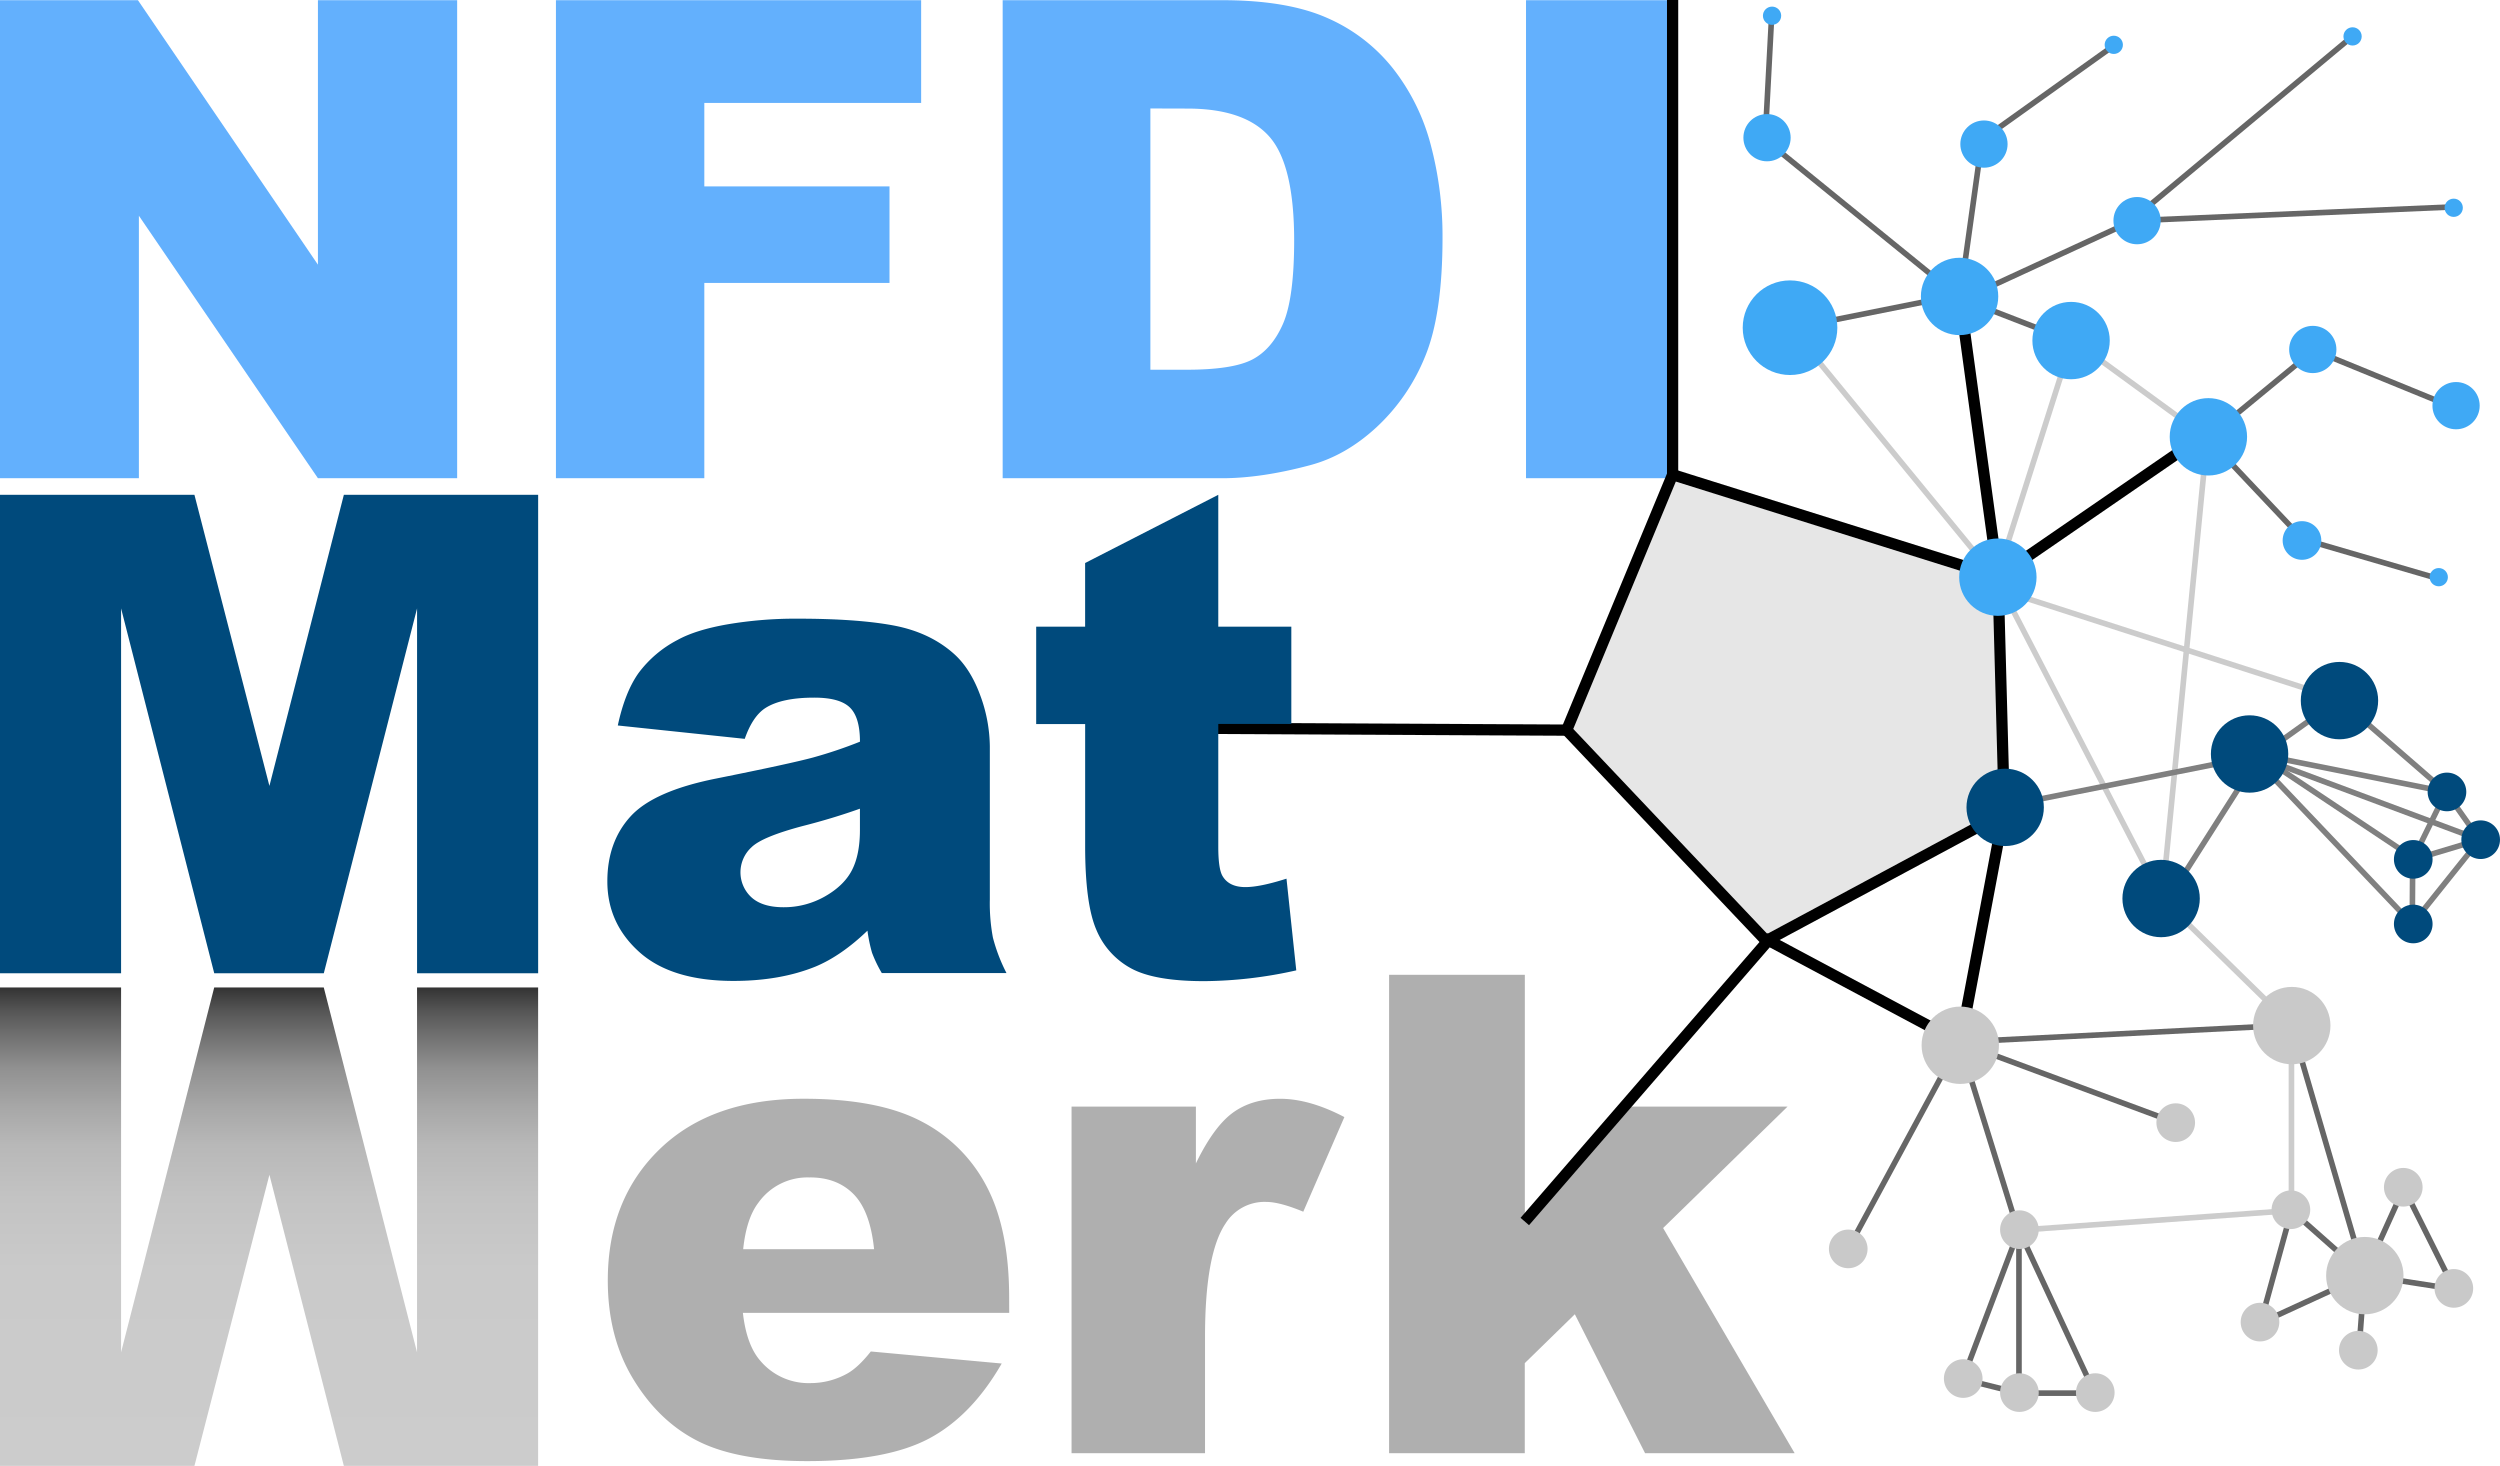 <svg xmlns="http://www.w3.org/2000/svg" xmlns:xlink="http://www.w3.org/1999/xlink" viewBox="0 0 889.9 521.8"><defs><style>.cls-1,.cls-10{fill:#c9c9c9;}.cls-1,.cls-3{stroke:#666;}.cls-1,.cls-2,.cls-3,.cls-4,.cls-5,.cls-8{stroke-miterlimit:10;}.cls-1,.cls-2,.cls-3,.cls-4{stroke-width:2px;}.cls-2,.cls-3,.cls-4,.cls-8{fill:none;}.cls-2{stroke:#ccc;}.cls-4{stroke:gray;}.cls-5{fill:#e6e6e6;}.cls-5,.cls-8{stroke:#000;stroke-width:4px;}.cls-6{fill:#63b0fd;}.cls-7{fill:#afafaf;}.cls-9{fill:#3fa9f5;}.cls-11{fill:#004a7c;}.cls-12{fill:url(#Unbenannter_Verlauf_27);}</style><linearGradient id="Unbenannter_Verlauf_27" x1="95.78" y1="351.5" x2="95.78" y2="521.8" gradientUnits="userSpaceOnUse"><stop offset="0" stop-color="#333"/><stop offset="0.05" stop-color="#565656"/><stop offset="0.11" stop-color="#757575"/><stop offset="0.17" stop-color="#919191"/><stop offset="0.25" stop-color="#a7a7a7"/><stop offset="0.33" stop-color="#b8b8b8"/><stop offset="0.44" stop-color="#c3c3c3"/><stop offset="0.59" stop-color="#cacaca"/><stop offset="1" stop-color="#ccc"/></linearGradient></defs><g id="Ebene_2" data-name="Ebene 2"><g id="Ebene_1-2" data-name="Ebene 1"><line class="cls-1" x1="745.67" y1="495.9" x2="718.67" y2="495.9"/><line class="cls-2" x1="769.67" y1="319.9" x2="710.67" y2="205.9"/><line class="cls-2" x1="708.67" y1="208.9" x2="832.67" y2="248.9"/><polyline class="cls-2" points="718.67 437.9 815.67 430.9 815.67 364.9 769.67 319.9 785.67 155.9 737.67 120.9 710.67 205.9 637.67 116.9"/><polyline class="cls-3" points="718.02 436.94 697.58 371.08 777.07 400.61"/><line class="cls-3" x1="697.67" y1="370.9" x2="657.67" y2="444.9"/><polygon class="cls-3" points="718.67 437.9 698.67 490.9 718.67 495.9 718.67 437.9"/><line class="cls-3" x1="718.67" y1="437.9" x2="745.67" y2="495.9"/><polyline class="cls-3" points="841.67 453.9 815.67 364.9 697.67 370.9"/><polyline class="cls-3" points="839.67 480.9 841.67 453.9 855.67 422.9 873.67 458.9 841.67 453.9 804.67 470.9 815.67 430.9 841.67 453.9"/><polyline class="cls-3" points="785.67 155.9 819.67 191.9 867.67 205.9"/><polyline class="cls-4" points="882.67 298.9 858.82 306.06 870.67 281.9"/><line class="cls-4" x1="882.67" y1="298.9" x2="799.67" y2="267.9"/><polygon class="cls-4" points="800.67 267.9 858.67 328.9 882.67 298.9 870.67 281.9 800.67 267.9"/><polyline class="cls-3" points="737.17 121.4 698.72 106.51 757.76 79.26 839.52 11.13"/><line class="cls-3" x1="697.67" y1="104.9" x2="637.67" y2="116.9"/><line class="cls-5" x1="697.67" y1="371.9" x2="713.67" y2="286.9"/><path class="cls-6" d="M0,.07H49.1l64.07,94.14V.07h49.56V170.23H113.17L49.44,76.8v93.43H0Z"/><path class="cls-6" d="M197.89.07h130V36.64H250.71V66.35h65.92v34.36H250.71v69.52H197.89Z"/><path class="cls-6" d="M356.91.07H435q23.1,0,37.32,6.27a60.78,60.78,0,0,1,23.5,18A74.44,74.44,0,0,1,509.3,51.61a126.4,126.4,0,0,1,4.18,33q0,27.29-6.21,42.31A69.92,69.92,0,0,1,490,152.06q-11,10.17-23.68,13.53-17.3,4.64-31.34,4.64H356.91Zm52.58,38.54v93h12.88q16.49,0,23.45-3.66t10.91-12.76q3.93-9.12,3.94-29.54,0-27-8.82-37t-29.25-10Z"/><path class="cls-6" d="M543.2.07h52.69V170.23H543.2Z"/><path class="cls-7" d="M359.24,467.33h-94.8q1.29,11.39,6.16,17a22.42,22.42,0,0,0,17.89,8,26.88,26.88,0,0,0,13.24-3.48q3.84-2.2,8.25-7.78l46.59,4.29q-10.69,18.6-25.79,26.66t-43.33,8.08q-24.52,0-38.57-6.91t-23.29-22q-9.24-15-9.24-35.37,0-28.93,18.53-46.82t51.17-17.89q26.49,0,41.82,8a54.06,54.06,0,0,1,23.35,23.23q8,15.22,8,39.61Zm-48.1-22.66Q309.75,431,303.77,425T288,419.12a21.41,21.41,0,0,0-18,8.94q-4.31,5.58-5.46,16.61Z"/><path class="cls-7" d="M381.43,393.91h44.26v20.21q6.38-13.12,13.18-18.06t16.79-4.94q10.45,0,22.88,6.51l-14.63,33.69q-8.37-3.49-13.25-3.49a16.34,16.34,0,0,0-14.4,7.67q-7.32,10.8-7.32,40.42v41.36H381.43Z"/><path class="cls-7" d="M494.46,347h48.32v87.9l35.32-41h58.2L592,437.13l46.82,80.15H585.58l-25-49.46-17.82,17.4v32.06H494.46Z"/><polygon class="cls-5" points="595.38 168.96 557.67 259.9 628.67 334.9 713.48 289.33 711.21 205.3 595.38 168.96"/><line class="cls-8" x1="557.91" y1="259.9" x2="433.01" y2="259.28"/><polyline class="cls-8" points="542.76 434.81 629.48 334.71 697.58 371.08"/><polyline class="cls-8" points="697.58 105.38 711.21 205.3 783.88 155.34"/><line class="cls-8" x1="595.38" y1="170.33" x2="595.38"/><circle class="cls-9" cx="819.41" cy="192.39" r="6.88"/><circle class="cls-9" cx="868.1" cy="205.45" r="3.25"/><line class="cls-4" x1="804.32" y1="268.89" x2="772.52" y2="318.85"/><circle class="cls-10" cx="697.78" cy="372.07" r="13.77"/><circle class="cls-10" cx="841.78" cy="454.07" r="13.77"/><circle class="cls-10" cx="815.78" cy="365.07" r="13.77"/><circle class="cls-11" cx="883.02" cy="298.9" r="6.88"/><circle class="cls-10" cx="657.9" cy="444.56" r="6.88"/><circle class="cls-10" cx="718.83" cy="437.71" r="6.88"/><circle class="cls-10" cx="698.83" cy="490.71" r="6.88"/><circle class="cls-10" cx="718.83" cy="495.71" r="6.88"/><circle class="cls-10" cx="745.83" cy="495.71" r="6.88"/><circle class="cls-10" cx="774.47" cy="399.62" r="6.88"/><circle class="cls-10" cx="873.47" cy="458.62" r="6.88"/><circle class="cls-10" cx="839.47" cy="480.62" r="6.88"/><circle class="cls-10" cx="804.47" cy="470.62" r="6.88"/><circle class="cls-10" cx="815.47" cy="430.62" r="6.88"/><circle class="cls-10" cx="855.47" cy="422.62" r="6.88"/><line class="cls-3" x1="785.01" y1="156.47" x2="823.62" y2="124.68"/><line class="cls-3" x1="823.62" y1="124.68" x2="873.58" y2="145.12"/><circle class="cls-9" cx="874.26" cy="144.4" r="8.41"/><circle class="cls-9" cx="823.26" cy="124.4" r="8.41"/><circle class="cls-9" cx="786.1" cy="155.49" r="13.77"/><circle class="cls-9" cx="711.16" cy="205.45" r="13.77"/><path class="cls-11" d="M0,176.13H69.21L95.9,279.76l26.5-103.63h69.16V346.44h-43.1V216.56l-33.2,129.88h-39L43.1,216.56V346.44H0Z"/><path class="cls-11" d="M265.1,263l-45.19-4.76q2.55-11.85,7.38-18.65a40.64,40.64,0,0,1,13.88-11.79q6.5-3.6,17.89-5.58a145,145,0,0,1,24.63-2q21.26,0,34.15,2.38t21.49,9.93q6,5.24,9.53,14.81a53.6,53.6,0,0,1,3.48,18.3v54.48a66.18,66.18,0,0,0,1.1,13.65,61.34,61.34,0,0,0,4.83,12.61H313.89a46.64,46.64,0,0,1-3.49-7.26,54.25,54.25,0,0,1-1.62-7.84q-9.3,8.94-18.47,12.77-12.56,5.11-29.16,5.12-22.08,0-33.52-10.23t-11.44-25.21q0-14.06,8.25-23.11t30.44-13.48q26.6-5.34,34.5-7.49a159.36,159.36,0,0,0,16.73-5.64q0-8.7-3.61-12.19t-12.66-3.49q-11.61,0-17.42,3.72Q267.89,255,265.1,263Zm41,24.86q-9.76,3.48-20.33,6.16-14.41,3.82-18.24,7.55a12.09,12.09,0,0,0-.06,17.83q3.88,3.54,11.44,3.54a29.48,29.48,0,0,0,14.7-3.83q6.79-3.84,9.64-9.35t2.85-14.35Z"/><path class="cls-11" d="M433.66,176.13v46.94h26v34.61h-26v43.71q0,7.89,1.51,10.44,2.32,3.94,8.13,3.94,5.24,0,14.64-3l3.48,32.64a153.63,153.63,0,0,1-32.76,3.84q-17.66,0-26-4.53A27.62,27.62,0,0,1,390.27,331q-4-9.22-4-29.87v-43.4H368.84V223.07h17.42V200.41Z"/><path class="cls-12" d="M0,351.5H43.1V481.37L76.25,351.5h39l33.2,129.87V351.5h43.1V521.8H122.4L95.9,418.18,69.21,521.8H0Z"/><polyline class="cls-3" points="630.59 6.59 628.31 49.73 697.68 106.09 705.53 49.73 753.22 15.67"/><circle class="cls-9" cx="637.18" cy="116.65" r="16.84"/><line class="cls-3" x1="758.55" y1="78.6" x2="874.72" y2="73.58"/><circle class="cls-9" cx="697.53" cy="105.52" r="13.77"/><circle class="cls-9" cx="737.22" cy="121.23" r="13.77"/><circle class="cls-9" cx="760.71" cy="78.54" r="8.41"/><circle class="cls-9" cx="706.21" cy="51.29" r="8.41"/><circle class="cls-9" cx="628.99" cy="49.01" r="8.41"/><circle class="cls-9" cx="630.78" cy="5.6" r="3.25"/><circle class="cls-9" cx="752.42" cy="15.96" r="3.25"/><circle class="cls-9" cx="837.42" cy="12.96" r="3.25"/><circle class="cls-9" cx="873.42" cy="73.96" r="3.25"/><polyline class="cls-4" points="858.67 329.9 858.82 305.22 804.32 268.89 713.67 286.9"/><polyline class="cls-4" points="870.67 281.9 832.67 248.9 804.67 268.9"/><circle class="cls-11" cx="800.76" cy="268.39" r="13.77"/><circle class="cls-11" cx="832.76" cy="249.39" r="13.77"/><circle class="cls-11" cx="859.02" cy="328.9" r="6.88"/><circle class="cls-11" cx="871.02" cy="281.9" r="6.88"/><circle class="cls-11" cx="769.27" cy="319.84" r="13.77"/><circle class="cls-11" cx="859.02" cy="305.9" r="6.88"/><circle class="cls-11" cx="713.76" cy="287.39" r="13.77"/></g></g></svg>